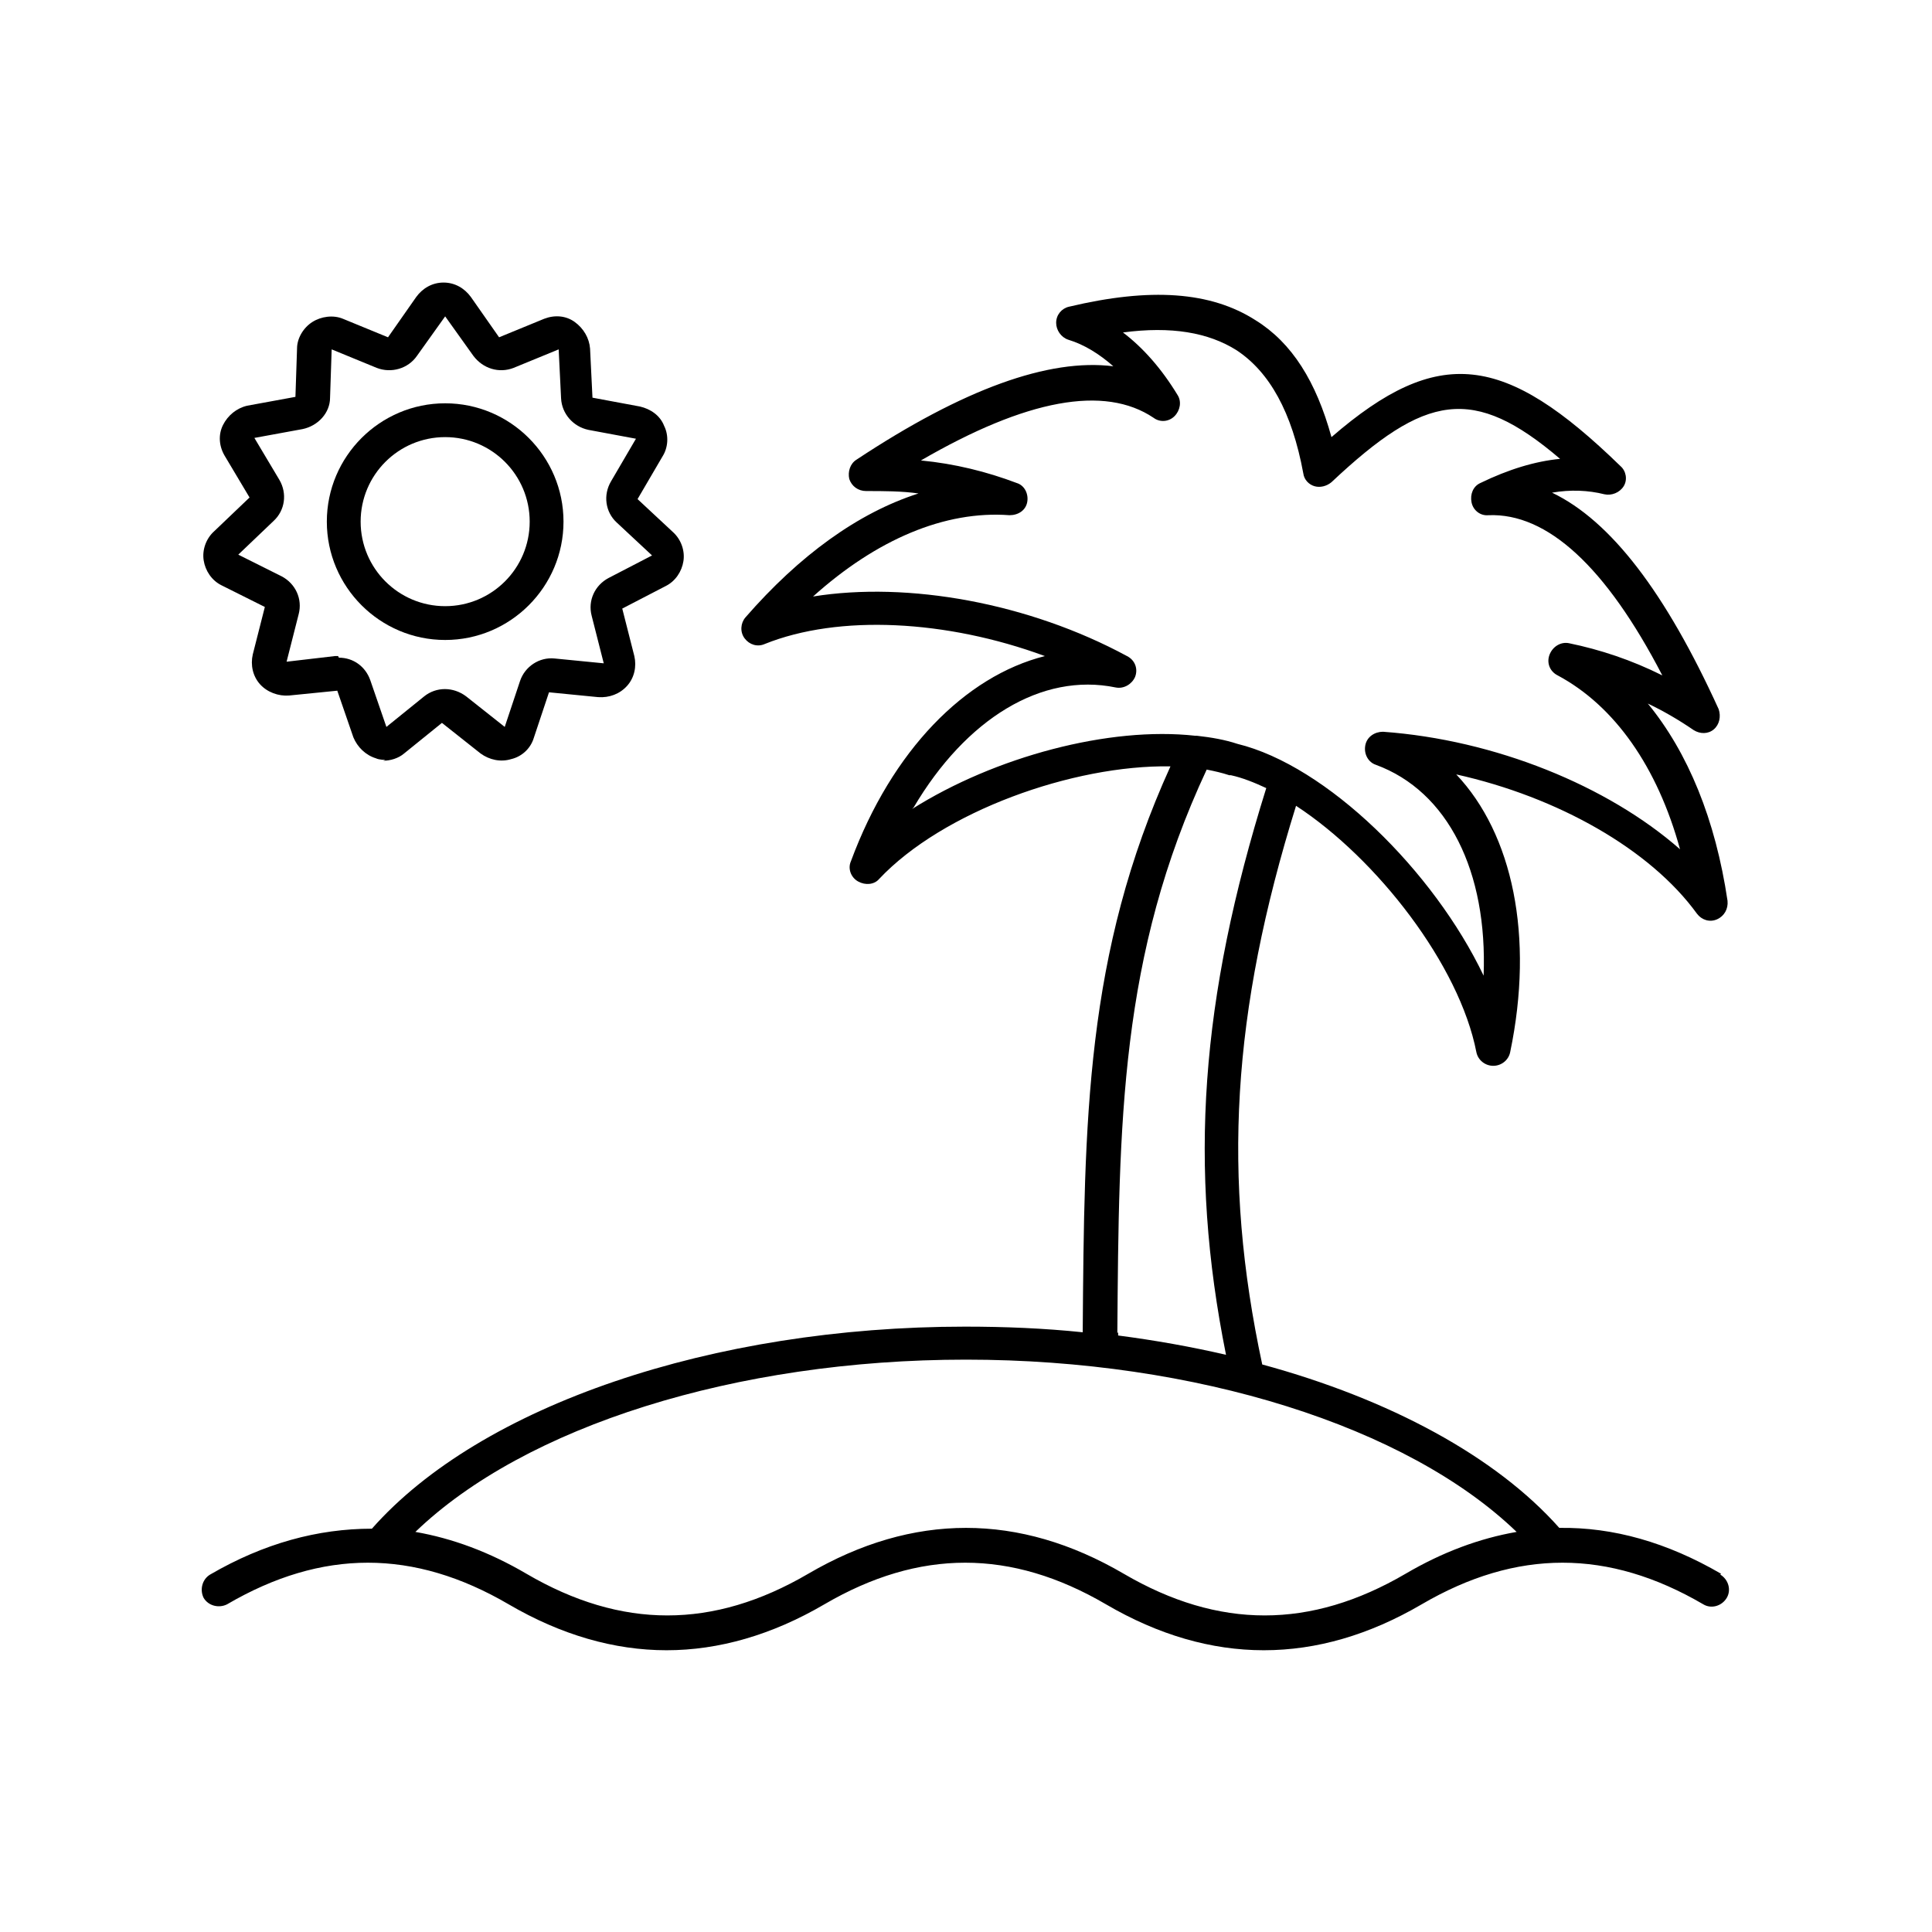 <svg xmlns="http://www.w3.org/2000/svg" id="Layer_1" data-name="Layer 1" viewBox="0 0 24 24"><path d="m4.79,9.44s-.08,0-.12-.02c-.13-.04-.23-.14-.28-.26l-.2-.58-.6.06c-.13.01-.27-.04-.36-.14-.09-.1-.12-.24-.09-.37l.15-.59-.54-.27c-.12-.06-.2-.18-.22-.31-.02-.13.03-.27.13-.36l.44-.42-.31-.52c-.07-.12-.08-.26-.02-.38.06-.12.17-.21.3-.24l.6-.11.02-.6c0-.13.08-.26.19-.33.11-.07.26-.09.38-.04l.56.23.35-.5c.08-.11.2-.18.34-.18s.26.07.34.18l.35.5.56-.23c.13-.05.27-.04.38.04s.18.2.19.33l.03.61.59.11c.13.03.25.11.3.24.06.12.05.27-.02.38l-.31.53.44.41c.1.09.15.23.13.36s-.1.25-.22.31l-.54.28.15.59c.03.13,0,.27-.09.37s-.22.15-.36.14l-.61-.06-.19.57c-.04.13-.15.23-.28.26-.13.04-.27.01-.38-.07l-.48-.38-.47.38c-.07.06-.17.09-.26.09Zm-.58-1.27c.18,0,.33.11.39.28l.2.58.47-.38c.15-.12.36-.12.52,0l.48.38.19-.57c.06-.18.24-.3.43-.28l.61.06-.15-.59c-.05-.19.04-.38.21-.47l.54-.28-.44-.41c-.14-.13-.17-.34-.07-.51l.31-.53-.59-.11c-.19-.04-.33-.2-.34-.39l-.03-.61-.56.23c-.18.07-.38.01-.5-.15l-.35-.49-.35.49c-.11.16-.32.22-.5.15l-.56-.23-.02.6c0,.19-.15.35-.34.39l-.6.11.31.52c.1.17.07.38-.07.51l-.44.42.54.27c.17.09.26.28.21.47l-.15.59.6-.07s.03,0,.04,0Z" style="stroke-width: 0px;"></path><path d="m5.53,7.95c-.81,0-1.47-.66-1.47-1.47s.66-1.47,1.47-1.47,1.47.66,1.47,1.47-.66,1.47-1.47,1.47Zm0-2.52c-.58,0-1.05.47-1.05,1.05s.47,1.05,1.05,1.05,1.05-.47,1.05-1.05-.47-1.05-1.05-1.05Z" style="stroke-width: 0px;"></path><path d="m21.38,19.55c-.67-.39-1.34-.58-2.01-.57-.79-.89-2.11-1.6-3.69-2.03-.5-2.33-.38-4.37.42-6.94,1.01.66,2.03,1.98,2.24,3.06.02.1.11.17.21.17h0c.1,0,.19-.07.21-.17.3-1.44.03-2.71-.67-3.45,1.26.28,2.41.93,2.99,1.73.06.08.16.11.25.07.09-.04.14-.13.13-.23-.15-1.01-.49-1.84-.99-2.45.19.09.38.2.57.33.08.05.18.05.25-.01.07-.06.09-.16.06-.25-.66-1.45-1.34-2.34-2.07-2.69.23-.04.45-.03.65.02.09.02.19-.02.24-.1.05-.08.03-.19-.04-.25-1.44-1.4-2.26-1.51-3.59-.36-.19-.69-.49-1.17-.94-1.45-.56-.36-1.31-.41-2.32-.17-.09.02-.16.1-.16.2,0,.09.06.18.15.21.2.06.39.18.56.33-.8-.1-1.86.28-3.19,1.16-.08.05-.11.15-.09.24.03.09.11.15.21.15.22,0,.44,0,.65.03-.75.24-1.48.77-2.15,1.54-.06.07-.07.18-.01.26.06.08.16.11.25.07.92-.37,2.26-.3,3.48.15-.99.25-1.9,1.17-2.41,2.55-.04.09,0,.2.09.25.09.05.2.04.26-.03.79-.84,2.41-1.42,3.62-1.4-1.06,2.33-1.07,4.41-1.09,7.03-.48-.05-.97-.07-1.46-.07-3.14,0-6.02.98-7.37,2.51-.67,0-1.34.18-2.01.57-.1.06-.13.19-.08.29.06.1.19.13.29.08,1.18-.69,2.32-.69,3.5,0,.65.38,1.31.57,1.96.57s1.31-.19,1.96-.57c1.18-.69,2.32-.69,3.5,0,1.3.76,2.62.76,3.92,0,1.18-.69,2.32-.69,3.5,0,.1.06.23.02.29-.08.06-.1.02-.23-.08-.29Zm-10.03-9.52c.65-1.1,1.59-1.68,2.51-1.49.1.02.2-.04.24-.13.04-.1,0-.21-.1-.26-1.22-.66-2.72-.93-3.9-.74.79-.71,1.64-1.07,2.44-1.01.11,0,.2-.06.22-.16.02-.1-.03-.21-.13-.24-.37-.14-.77-.24-1.19-.28,1.31-.76,2.28-.94,2.89-.53.08.06.19.05.26-.02.07-.07.09-.18.04-.26-.2-.33-.43-.59-.68-.78.6-.08,1.06,0,1.41.22.41.27.69.77.83,1.53.01.08.07.14.14.16.07.02.15,0,.21-.05,1.17-1.1,1.76-1.21,2.84-.29-.31.03-.64.13-.99.3-.09.04-.13.14-.11.24s.11.17.21.16c.73-.03,1.46.64,2.16,1.99-.38-.19-.77-.32-1.16-.4-.1-.02-.2.04-.24.14-.04.1,0,.21.1.26.71.38,1.24,1.14,1.52,2.16-.9-.79-2.3-1.36-3.69-1.46-.1,0-.2.06-.22.17s.04.21.13.24c.9.33,1.39,1.33,1.34,2.62-.62-1.3-1.95-2.61-3.06-2.88-.15-.05-.32-.08-.5-.1,0,0-.01,0-.02,0-1.07-.12-2.49.26-3.52.91Zm2.53,6.53c.02-2.62.03-4.69,1.11-7,.1.02.19.04.28.07,0,0,.01,0,.02,0,.14.03.29.09.44.16-.82,2.62-.97,4.7-.5,7.04-.43-.1-.88-.18-1.34-.24v-.04Zm3.58,2.99c-1.18.69-2.32.69-3.5,0-1.3-.76-2.62-.76-3.92,0-1.18.69-2.32.69-3.5,0-.46-.27-.92-.44-1.38-.52,1.36-1.31,3.98-2.14,6.84-2.14s5.48.83,6.84,2.14c-.46.08-.92.25-1.38.52Z" style="stroke-width: 0px;"></path></svg>